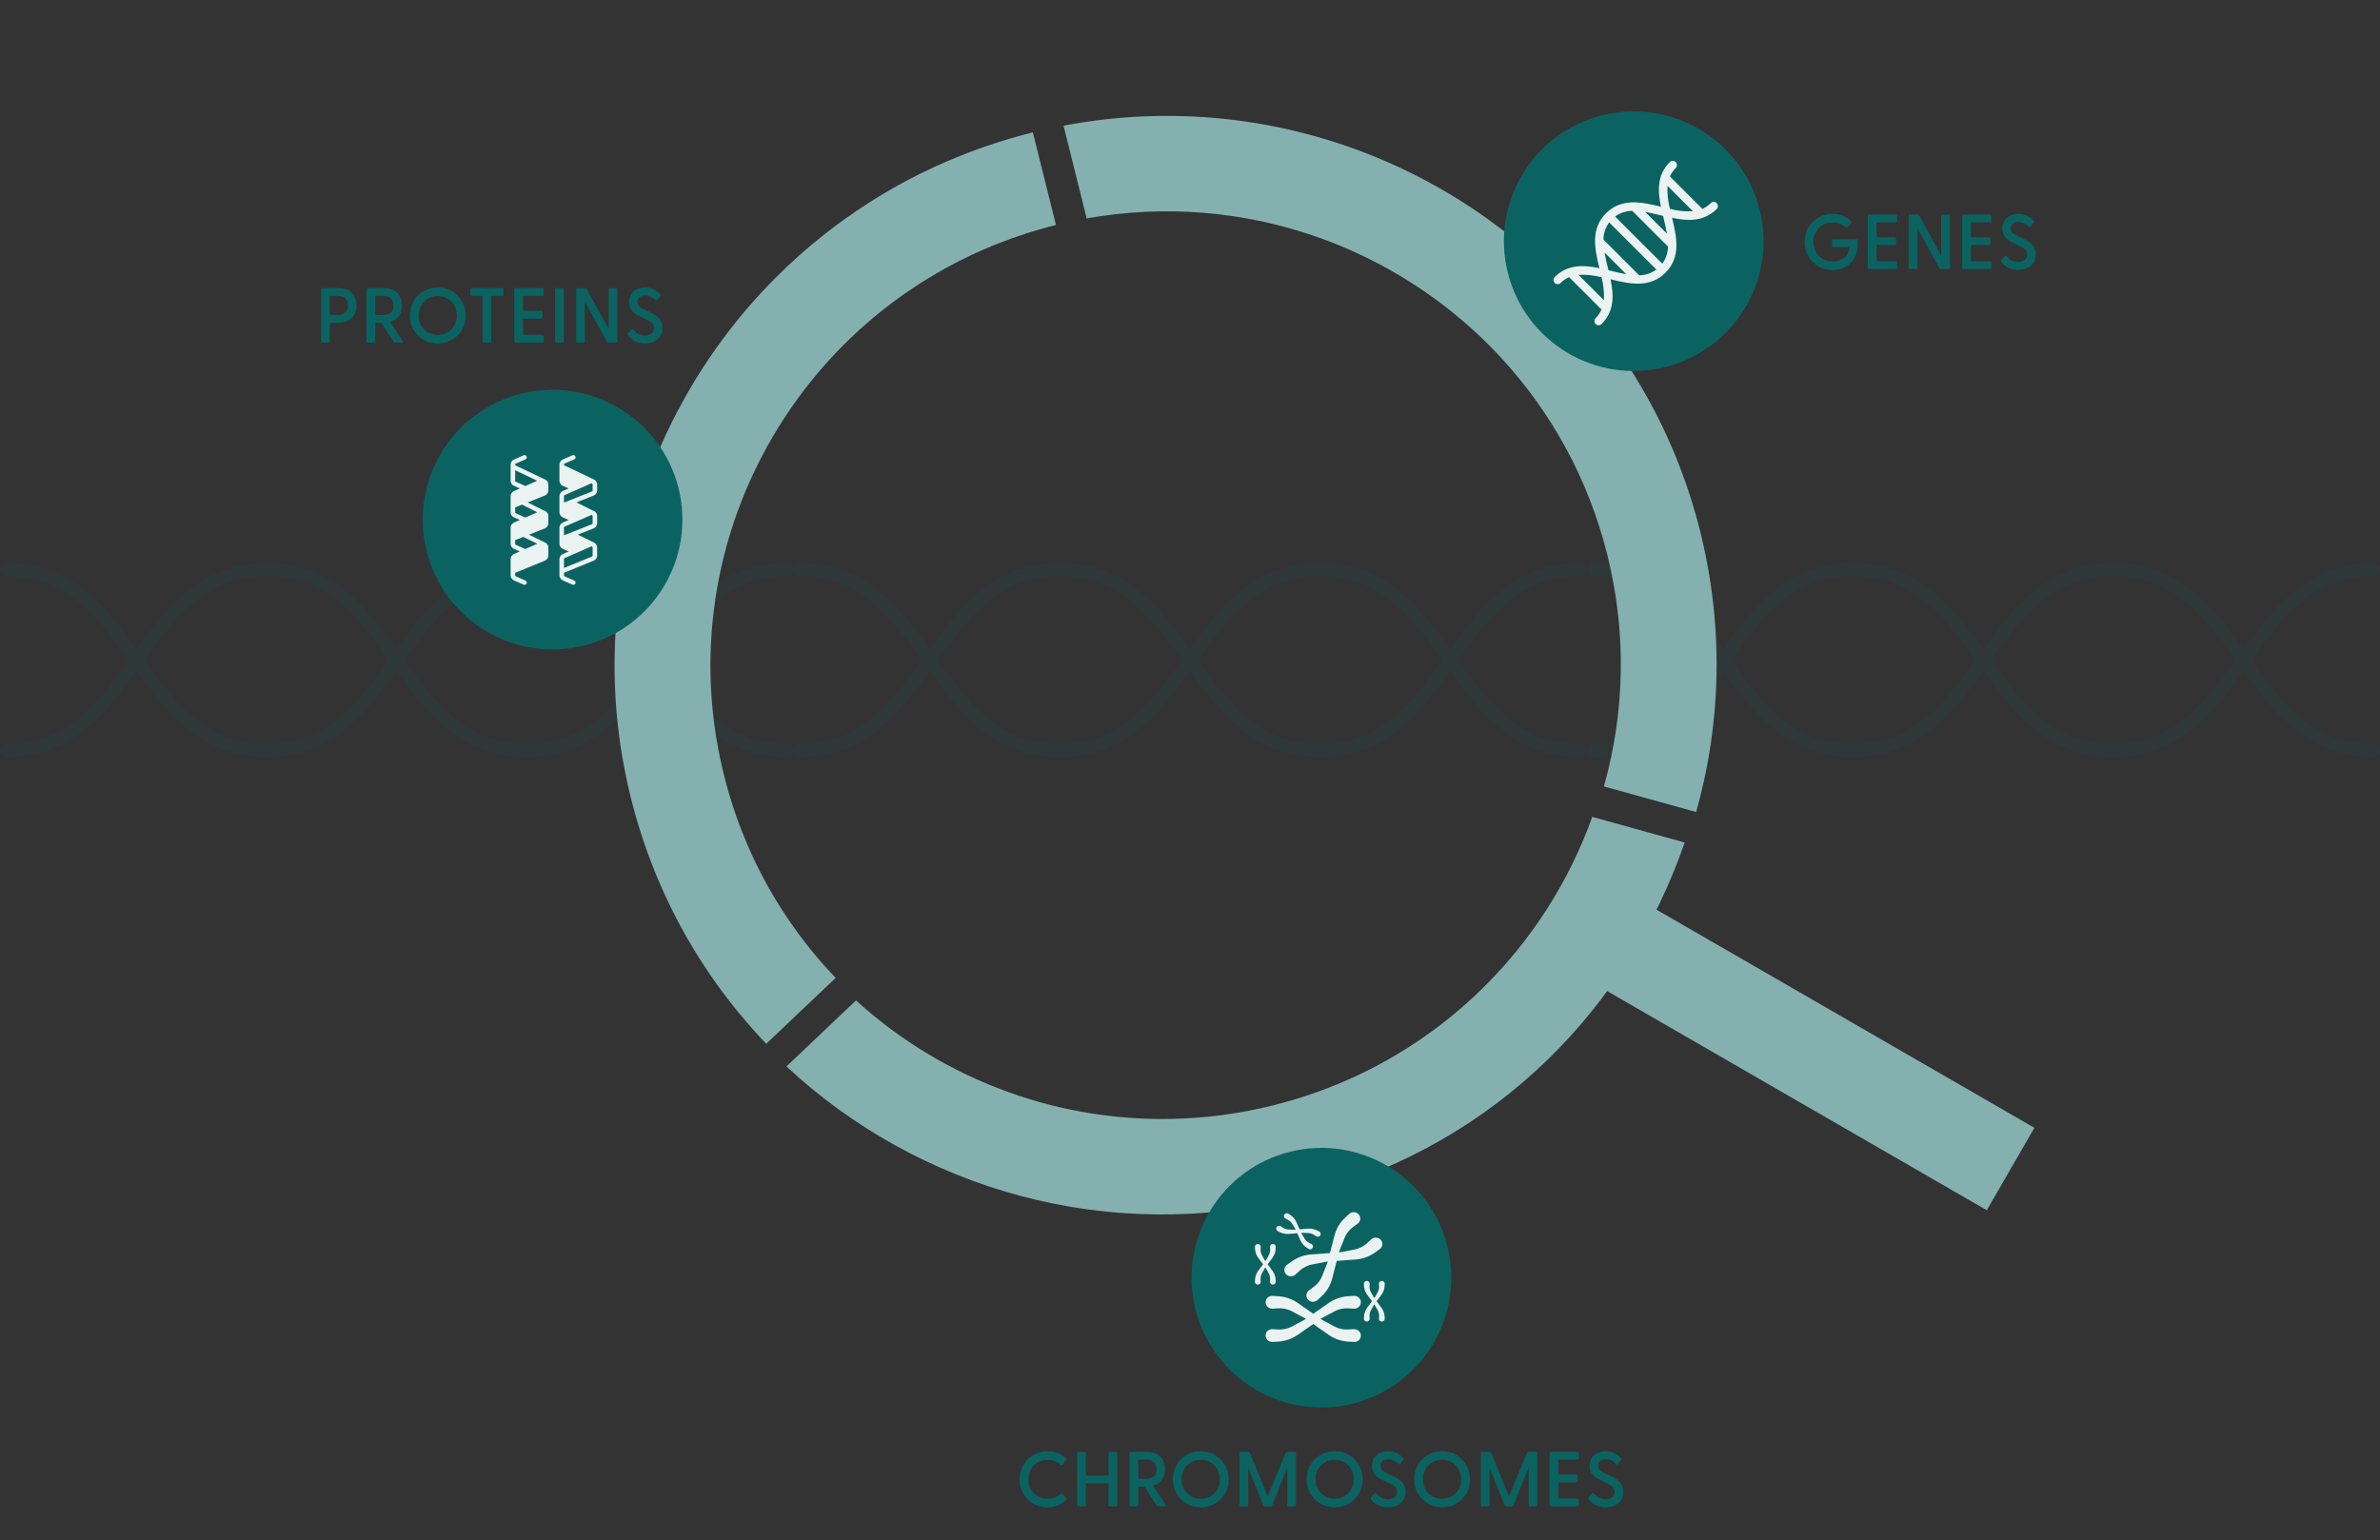 <svg width="550" height="356" viewBox="0 0 550 356" fill="none" xmlns="http://www.w3.org/2000/svg">
<rect x="0" y="0" width="550" height="356" fill="#333333" stroke="none"/>
<g opacity="0.1">
<path d="M183.332 131.653C183.332 132.454 183.992 133.109 184.8 133.109C199.079 133.109 206.168 142.973 213.667 153.419C221.27 163.996 229.136 174.938 244.927 174.938C260.719 174.938 268.585 163.996 276.187 153.404C283.687 142.958 290.775 133.095 305.055 133.095C319.335 133.095 326.424 142.958 333.923 153.404C341.525 163.982 349.392 174.938 365.183 174.938C365.99 174.938 366.651 174.282 366.651 173.481C366.651 172.679 365.99 172.024 365.183 172.024C350.903 172.024 343.815 162.16 336.315 151.714C328.713 141.137 320.847 130.181 305.055 130.181C289.264 130.181 281.397 141.122 273.795 151.714C266.296 162.16 259.207 172.024 244.927 172.024C230.648 172.024 223.559 162.16 216.06 151.714C208.457 141.137 200.591 130.181 184.8 130.181C183.992 130.181 183.332 130.837 183.332 131.638L183.332 131.653Z" fill="#0A6361"/>
<path d="M366.665 131.653C366.665 132.454 366.005 133.11 365.198 133.11C350.918 133.11 343.829 142.973 336.33 153.419C328.728 163.996 320.861 174.952 305.07 174.952C289.278 174.952 281.412 164.011 273.81 153.419C266.31 142.973 259.222 133.11 244.942 133.11C230.662 133.11 223.574 142.973 216.074 153.419C208.457 163.996 200.591 174.938 184.8 174.938C183.992 174.938 183.332 174.282 183.332 173.481C183.332 172.68 183.992 172.024 184.8 172.024C199.079 172.024 206.168 162.161 213.667 151.714C221.27 141.137 229.136 130.181 244.927 130.181C260.719 130.181 268.585 141.123 276.187 151.714C283.687 162.161 290.775 172.024 305.055 172.024C319.335 172.024 326.424 162.161 333.923 151.714C341.525 141.137 349.392 130.181 365.183 130.181C365.99 130.181 366.651 130.837 366.651 131.638L366.665 131.653Z" fill="#0A6361"/>
<path d="M366.668 131.653C366.668 132.454 367.328 133.109 368.136 133.109C382.415 133.109 389.504 142.973 397.003 153.419C404.606 163.996 412.472 174.938 428.263 174.938C444.055 174.938 451.921 163.996 459.523 153.404C467.023 142.958 474.111 133.095 488.391 133.095C502.671 133.095 509.76 142.958 517.259 153.404C524.861 163.982 532.728 174.938 548.519 174.938C549.326 174.938 549.987 174.282 549.987 173.481C549.987 172.679 549.326 172.024 548.519 172.024C534.239 172.024 527.151 162.16 519.651 151.714C512.049 141.137 504.183 130.181 488.391 130.181C472.6 130.181 464.733 141.122 457.131 151.714C449.632 162.16 442.543 172.024 428.263 172.024C413.984 172.024 406.895 162.16 399.396 151.714C391.793 141.137 383.927 130.181 368.136 130.181C367.328 130.181 366.668 130.837 366.668 131.638L366.668 131.653Z" fill="#0A6361"/>
<path d="M550.001 131.653C550.001 132.454 549.341 133.11 548.534 133.11C534.254 133.11 527.165 142.973 519.666 153.419C512.064 163.996 504.197 174.952 488.406 174.952C472.614 174.952 464.748 164.011 457.146 153.419C449.646 142.973 442.558 133.11 428.278 133.11C413.998 133.11 406.91 142.973 399.41 153.419C391.793 163.996 383.927 174.938 368.136 174.938C367.328 174.938 366.668 174.282 366.668 173.481C366.668 172.68 367.328 172.024 368.136 172.024C382.415 172.024 389.504 162.161 397.003 151.714C404.606 141.137 412.472 130.181 428.263 130.181C444.055 130.181 451.921 141.123 459.523 151.714C467.023 162.161 474.111 172.024 488.391 172.024C502.671 172.024 509.76 162.161 517.259 151.714C524.861 141.137 532.728 130.181 548.519 130.181C549.326 130.181 549.987 130.837 549.987 131.638L550.001 131.653Z" fill="#0A6361"/>
<path d="M-1.89205e-06 131.653C-1.85703e-06 132.454 0.66 133.109 1.468 133.109C15.747 133.109 22.836 142.973 30.335 153.419C37.938 163.996 45.804 174.938 61.595 174.938C77.387 174.938 85.253 163.996 92.855 153.404C100.355 142.958 107.443 133.095 121.723 133.095C136.003 133.095 143.092 142.958 150.591 153.404C158.193 163.982 166.06 174.938 181.851 174.938C182.658 174.938 183.319 174.282 183.319 173.481C183.319 172.679 182.658 172.024 181.851 172.024C167.571 172.024 160.483 162.16 152.983 151.714C145.381 141.137 137.515 130.181 121.723 130.181C105.932 130.181 98.065 141.122 90.463 151.714C82.964 162.16 75.875 172.024 61.595 172.024C47.316 172.024 40.227 162.16 32.728 151.714C25.125 141.137 17.259 130.181 1.468 130.181C0.66 130.181 -1.92772e-06 130.837 -1.89269e-06 131.638L-1.89205e-06 131.653Z" fill="#0A6361"/>
<path d="M183.333 131.653C183.333 132.454 182.673 133.11 181.866 133.11C167.586 133.11 160.497 142.973 152.998 153.419C145.396 163.996 137.529 174.952 121.738 174.952C105.946 174.952 98.08 164.011 90.478 153.419C82.978 142.973 75.89 133.11 61.61 133.11C47.33 133.11 40.242 142.973 32.742 153.419C25.125 163.996 17.259 174.938 1.468 174.938C0.66 174.938 -2.92947e-08 174.282 -6.43209e-08 173.481C-9.93471e-08 172.68 0.66 172.024 1.468 172.024C15.747 172.024 22.836 162.161 30.335 151.714C37.938 141.137 45.804 130.181 61.595 130.181C77.387 130.181 85.253 141.123 92.855 151.714C100.355 162.161 107.443 172.024 121.723 172.024C136.003 172.024 143.092 162.161 150.591 151.714C158.193 141.137 166.06 130.181 181.851 130.181C182.658 130.181 183.319 130.837 183.319 131.638L183.333 131.653Z" fill="#0A6361"/>
</g>
<path d="M392.915 122.874C391.946 118.987 390.806 115.19 389.507 111.485C388.728 109.262 387.889 107.072 386.997 104.917C386.883 104.639 386.765 104.36 386.649 104.082C385.919 102.358 385.154 100.658 384.355 98.978C384.262 98.785 384.168 98.589 384.075 98.395C382.135 94.377 379.999 90.494 377.675 86.753C376.942 85.57 376.189 84.403 375.419 83.252C374.772 82.282 374.109 81.321 373.438 80.372C373.237 80.088 373.034 79.805 372.831 79.524C371.409 77.552 369.932 75.623 368.405 73.744C366.785 71.751 365.106 69.812 363.373 67.927C362.333 66.796 361.274 65.687 360.197 64.598C359.615 64.011 359.027 63.43 358.434 62.855C358.064 62.494 357.689 62.136 357.315 61.781C356.811 61.301 356.301 60.823 355.786 60.353C355.034 59.664 354.277 58.983 353.509 58.312C351.209 56.3 348.837 54.374 346.4 52.535C344.37 51.003 342.297 49.532 340.181 48.126C336.795 45.876 333.303 43.786 329.714 41.866C328.37 41.147 327.012 40.449 325.642 39.779C324.728 39.332 323.808 38.896 322.884 38.468C320.112 37.191 317.289 36.012 314.423 34.932C313.468 34.572 312.508 34.224 311.544 33.889C310.58 33.553 309.61 33.227 308.639 32.913C307.668 32.6 306.69 32.298 305.707 32.008C304.235 31.572 302.752 31.162 301.263 30.779C296.294 29.501 291.232 28.521 286.097 27.85C284.556 27.649 283.01 27.476 281.457 27.33C280.423 27.234 279.386 27.149 278.346 27.079C273.666 26.759 268.94 26.697 264.186 26.903C258.083 27.166 251.934 27.877 245.775 29.049L251.12 50.484C260.195 48.867 269.238 48.468 278.069 49.184C280.461 49.378 282.839 49.654 285.196 50.011C285.498 50.058 285.802 50.102 286.104 50.151C289.123 50.631 292.11 51.244 295.055 51.98C295.501 52.093 295.947 52.206 296.392 52.325C300.262 53.348 304.06 54.586 307.769 56.031C308.388 56.273 309.002 56.521 309.616 56.774C310.17 57.002 310.723 57.233 311.273 57.472C312.431 57.973 313.581 58.493 314.719 59.034C316.238 59.757 317.74 60.514 319.22 61.306C319.962 61.701 320.696 62.106 321.427 62.522C324.716 64.385 327.903 66.424 330.974 68.628C331.315 68.872 331.655 69.121 331.994 69.368C332.482 69.727 332.965 70.092 333.45 70.46C333.824 70.745 334.196 71.034 334.566 71.325C336.824 73.097 339.013 74.963 341.124 76.918C341.501 77.268 341.873 77.618 342.247 77.974C342.67 78.376 343.092 78.784 343.507 79.194C344.409 80.083 345.293 80.989 346.163 81.911C346.452 82.217 346.742 82.526 347.027 82.839C358.478 95.287 367.058 110.686 371.434 128.235C372.592 132.882 373.417 137.535 373.93 142.168C374.098 143.696 374.234 145.222 374.333 146.745C374.347 146.953 374.359 147.159 374.373 147.365C374.46 148.831 374.517 150.292 374.543 151.75C374.549 152.013 374.552 152.276 374.553 152.543C374.572 154.426 374.54 156.303 374.455 158.171C374.413 159.105 374.361 160.038 374.292 160.967C374.224 161.896 374.148 162.824 374.055 163.749C373.69 167.451 373.128 171.114 372.376 174.722C371.881 177.098 371.309 179.451 370.654 181.777L378.756 184.025L391.967 187.69C392.622 185.364 393.21 183.015 393.733 180.647C394.361 177.802 394.895 174.928 395.328 172.029C395.562 170.459 395.762 168.882 395.937 167.298C396.037 166.394 396.126 165.487 396.207 164.577C396.246 164.124 396.285 163.668 396.32 163.214C397.34 150.01 396.292 136.426 392.914 122.879L392.915 122.874Z" fill="#84B1B0"/>
<path d="M238.662 30.603C238.662 30.603 238.653 30.606 238.646 30.608C238.076 30.75 237.51 30.896 236.944 31.044C236.845 31.069 236.747 31.098 236.648 31.123C236.158 31.253 235.671 31.387 235.185 31.523C235.121 31.539 235.061 31.559 234.998 31.577C234.465 31.727 233.933 31.88 233.403 32.034C233.385 32.039 233.366 32.044 233.347 32.051C232.779 32.217 232.213 32.388 231.649 32.564C229 33.384 226.395 34.285 223.837 35.262C223.814 35.27 223.791 35.278 223.767 35.289C221.88 36.011 220.022 36.773 218.186 37.575C218.154 37.588 218.12 37.604 218.088 37.617C218.048 37.635 218.01 37.651 217.969 37.672C217.424 37.912 216.882 38.154 216.343 38.401C216.282 38.429 216.224 38.456 216.163 38.483C214.98 39.025 213.809 39.586 212.649 40.159C212.544 40.21 212.442 40.263 212.337 40.314C211.877 40.544 211.417 40.778 210.959 41.014C210.823 41.083 210.688 41.154 210.553 41.223C210.077 41.471 209.603 41.718 209.131 41.973C209.067 42.007 209.003 42.04 208.941 42.073C208.924 42.082 208.903 42.092 208.886 42.104C208.335 42.401 207.785 42.703 207.238 43.008C207.133 43.067 207.028 43.128 206.923 43.187C206.493 43.428 206.066 43.672 205.639 43.918C205.471 44.015 205.304 44.111 205.137 44.21C204.754 44.432 204.375 44.657 203.996 44.883C203.839 44.977 203.68 45.071 203.524 45.165C203.002 45.48 202.483 45.796 201.968 46.119C201.526 46.393 201.086 46.673 200.648 46.954C198.894 48.076 197.175 49.237 195.486 50.441C195.004 50.783 194.525 51.131 194.049 51.479C193.899 51.589 193.749 51.701 193.602 51.81C193.27 52.055 192.941 52.301 192.613 52.55C192.531 52.613 192.446 52.674 192.364 52.737C192.282 52.8 192.201 52.865 192.117 52.928C191.789 53.177 191.464 53.43 191.139 53.68C190.992 53.794 190.845 53.908 190.698 54.022C189.772 54.748 188.858 55.489 187.953 56.241C187.812 56.358 187.669 56.479 187.528 56.596C187.214 56.859 186.899 57.124 186.588 57.391C186.432 57.525 186.275 57.661 186.119 57.795C185.807 58.062 185.5 58.333 185.194 58.601C185.054 58.723 184.915 58.845 184.778 58.969C183.828 59.813 182.893 60.669 181.972 61.539C181.846 61.658 181.723 61.776 181.598 61.894C180.68 62.769 179.775 63.654 178.884 64.554C178.754 64.684 178.626 64.815 178.499 64.947C178.214 65.237 177.927 65.531 177.645 65.825C177.573 65.898 177.501 65.971 177.432 66.045C177.361 66.12 177.292 66.195 177.221 66.27C176.939 66.564 176.658 66.861 176.379 67.16C176.255 67.293 176.128 67.427 176.004 67.56C175.608 67.987 175.212 68.418 174.822 68.851C174.482 69.23 174.142 69.611 173.804 69.994C173.264 70.607 172.733 71.226 172.205 71.848C172.128 71.94 172.05 72.029 171.975 72.12C171.475 72.713 170.98 73.312 170.492 73.915C170.4 74.028 170.308 74.14 170.219 74.254C169.732 74.859 169.25 75.465 168.773 76.08C168.699 76.173 168.627 76.268 168.556 76.364C168.059 77.008 167.565 77.657 167.08 78.309C166.473 79.125 165.876 79.95 165.29 80.781C164.9 81.334 164.514 81.894 164.133 82.452C164.038 82.593 163.941 82.734 163.846 82.875C162.897 84.278 161.974 85.699 161.082 87.139C160.815 87.572 160.55 88.005 160.286 88.439C158.935 90.677 157.655 92.957 156.444 95.272C156.359 95.433 156.277 95.596 156.192 95.759C156.005 96.12 155.82 96.482 155.637 96.844C155.545 97.026 155.455 97.206 155.363 97.388C155.181 97.753 155.002 98.119 154.823 98.485C154.744 98.647 154.664 98.808 154.587 98.972C154.335 99.496 154.086 100.021 153.84 100.549C153.411 101.47 152.993 102.399 152.585 103.331C152.381 103.798 152.18 104.264 151.982 104.734C151.585 105.673 151.2 106.616 150.828 107.561C150.641 108.034 150.457 108.511 150.275 108.987C149.913 109.94 149.561 110.897 149.223 111.858C148.998 112.5 148.778 113.143 148.561 113.787C148.506 113.948 148.453 114.108 148.4 114.268C148.186 114.915 147.975 115.563 147.772 116.212C147.618 116.698 147.47 117.186 147.324 117.676C146.884 119.144 146.47 120.622 146.082 122.107C145.953 122.602 145.827 123.097 145.703 123.597C145.456 124.59 145.223 125.59 145.001 126.59C144.853 127.257 144.712 127.928 144.574 128.597C144.541 128.765 144.505 128.931 144.471 129.099C144.336 129.77 144.204 130.444 144.082 131.117C143.896 132.128 143.721 133.143 143.56 134.162C143.479 134.671 143.402 135.181 143.328 135.69C143.256 136.192 143.184 136.695 143.117 137.2C143.094 137.37 143.074 137.538 143.053 137.707C143.013 138.026 142.97 138.346 142.932 138.664C142.931 138.68 142.928 138.698 142.926 138.713C142.902 138.916 142.88 139.118 142.856 139.323C142.821 139.626 142.784 139.929 142.752 140.231C142.729 140.449 142.709 140.668 142.685 140.886C142.659 141.142 142.63 141.398 142.607 141.655C142.603 141.689 142.601 141.722 142.599 141.752C142.578 141.979 142.557 142.206 142.536 142.433C142.511 142.713 142.484 142.997 142.461 143.277C142.441 143.508 142.424 143.742 142.404 143.973C142.383 144.25 142.36 144.528 142.341 144.804C142.325 145.04 142.309 145.275 142.293 145.513C142.28 145.731 142.264 145.947 142.25 146.164C142.247 146.223 142.244 146.281 142.241 146.339C142.228 146.576 142.215 146.814 142.201 147.051C142.187 147.326 142.171 147.6 142.159 147.874C142.149 148.113 142.138 148.353 142.128 148.594C142.12 148.793 142.11 148.99 142.104 149.188C142.1 149.264 142.099 149.339 142.097 149.412C142.09 149.653 142.083 149.896 142.075 150.137C142.07 150.326 142.062 150.514 142.059 150.702C142.057 150.785 142.055 150.87 142.054 150.953C142.049 151.195 142.045 151.438 142.04 151.681C142.035 151.954 142.031 152.226 142.029 152.499C142.027 152.741 142.025 152.985 142.024 153.23C142.021 153.502 142.022 153.774 142.022 154.047C142.023 154.291 142.024 154.535 142.027 154.779C142.03 155.05 142.033 155.323 142.035 155.594C142.039 155.84 142.043 156.086 142.049 156.333C142.054 156.603 142.061 156.873 142.067 157.146C142.074 157.393 142.08 157.641 142.089 157.888C142.099 158.157 142.107 158.429 142.119 158.7C142.128 158.947 142.14 159.196 142.149 159.443C142.162 159.713 142.175 159.987 142.187 160.258C142.199 160.504 142.213 160.752 142.227 161C142.243 161.273 142.26 161.543 142.276 161.815C142.292 162.063 142.307 162.311 142.326 162.56C142.344 162.832 142.365 163.106 142.387 163.377C142.406 163.624 142.425 163.871 142.445 164.12C142.468 164.394 142.491 164.667 142.514 164.94C142.536 165.189 142.558 165.435 142.582 165.683C142.608 165.956 142.636 166.23 142.664 166.502C142.688 166.751 142.715 166.998 142.742 167.246C142.77 167.52 142.801 167.796 142.835 168.07C142.864 168.316 142.89 168.562 142.921 168.808C142.955 169.084 142.989 169.362 143.026 169.639C143.057 169.883 143.088 170.129 143.119 170.373C143.155 170.651 143.195 170.93 143.235 171.209C143.268 171.452 143.301 171.696 143.337 171.941C143.377 172.22 143.421 172.5 143.463 172.779C143.501 173.021 143.537 173.266 143.575 173.508C143.62 173.789 143.666 174.071 143.713 174.351C143.753 174.593 143.791 174.835 143.834 175.076C143.882 175.36 143.933 175.647 143.985 175.933C144.026 176.169 144.068 176.408 144.112 176.644C144.165 176.937 144.222 177.227 144.278 177.519C144.323 177.75 144.365 177.981 144.41 178.211C144.47 178.513 144.532 178.811 144.592 179.113C144.638 179.335 144.681 179.559 144.729 179.781C144.796 180.098 144.864 180.413 144.933 180.729C144.977 180.938 145.021 181.143 145.067 181.349C145.145 181.698 145.226 182.047 145.308 182.395C145.349 182.569 145.388 182.744 145.429 182.918C145.551 183.441 145.68 183.964 145.81 184.487C145.965 185.109 146.127 185.729 146.291 186.346C146.339 186.528 146.39 186.712 146.438 186.895C146.562 187.352 146.688 187.807 146.813 188.261C146.864 188.443 146.916 188.624 146.966 188.804C147.002 188.927 147.035 189.05 147.071 189.174C147.39 190.273 147.721 191.361 148.067 192.446C148.124 192.624 148.181 192.801 148.24 192.981C148.384 193.426 148.532 193.87 148.68 194.311C148.739 194.488 148.798 194.665 148.86 194.842C148.894 194.94 148.926 195.04 148.959 195.141C149.13 195.637 149.304 196.132 149.479 196.624C149.748 197.374 150.025 198.12 150.308 198.864C150.396 199.096 150.485 199.325 150.576 199.557C150.775 200.075 150.979 200.592 151.185 201.107C151.289 201.365 151.393 201.62 151.496 201.876C151.707 202.389 151.919 202.899 152.136 203.406C152.232 203.634 152.327 203.862 152.425 204.086C153.284 206.077 154.189 208.039 155.14 209.967C155.746 211.194 156.369 212.409 157.014 213.611C157.38 214.297 157.755 214.979 158.135 215.659C158.253 215.871 158.375 216.08 158.493 216.292C158.761 216.766 159.031 217.237 159.306 217.707C159.441 217.939 159.58 218.174 159.718 218.406C159.994 218.873 160.276 219.338 160.559 219.801C160.685 220.006 160.809 220.214 160.935 220.417C161.342 221.076 161.752 221.728 162.169 222.377C162.45 222.81 162.733 223.243 163.017 223.673C163.242 224.011 163.465 224.346 163.691 224.681C164.163 225.378 164.64 226.069 165.124 226.755C165.364 227.094 165.603 227.431 165.844 227.767C166.144 228.186 166.448 228.603 166.754 229.018C167.18 229.592 167.609 230.162 168.044 230.729C168.11 230.817 168.179 230.902 168.246 230.99C168.627 231.486 169.01 231.976 169.399 232.464C169.436 232.51 169.471 232.553 169.508 232.599C169.934 233.136 170.364 233.666 170.798 234.193C170.802 234.197 170.806 234.204 170.81 234.208C171.656 235.235 172.517 236.249 173.393 237.246C173.394 237.249 173.397 237.253 173.4 237.255C173.789 237.698 174.181 238.139 174.575 238.576C174.658 238.668 174.743 238.758 174.826 238.85C175.147 239.203 175.468 239.557 175.793 239.907C176.203 240.35 176.618 240.79 177.037 241.226C177.048 241.239 177.061 241.25 177.071 241.263L193.114 226.038C192.353 225.243 191.607 224.438 190.869 223.618C190.502 223.208 190.137 222.796 189.775 222.38C189.498 222.061 189.222 221.736 188.946 221.414C188.723 221.15 188.499 220.885 188.28 220.618C188.066 220.362 187.853 220.107 187.644 219.85C187.179 219.28 186.722 218.702 186.267 218.12C186.153 217.974 186.039 217.828 185.927 217.681C185.477 217.099 185.03 216.51 184.589 215.917C183.929 215.025 183.284 214.122 182.653 213.208C182.372 212.802 182.094 212.391 181.819 211.981C181.747 211.872 181.675 211.763 181.6 211.654C181.36 211.291 181.118 210.925 180.881 210.555C180.845 210.502 180.812 210.448 180.776 210.395C180.51 209.98 180.246 209.565 179.987 209.146C179.92 209.038 179.854 208.933 179.787 208.825C179.569 208.473 179.353 208.118 179.139 207.763C179.089 207.681 179.038 207.599 178.99 207.514C178.737 207.091 178.488 206.667 178.239 206.241C178.182 206.141 178.124 206.038 178.066 205.938C177.863 205.585 177.662 205.229 177.463 204.872C177.405 204.77 177.35 204.669 177.291 204.566C177.051 204.135 176.816 203.701 176.581 203.263C176.535 203.178 176.491 203.091 176.445 203.006C176.248 202.639 176.056 202.268 175.863 201.895C175.804 201.783 175.746 201.668 175.688 201.555C175.459 201.111 175.236 200.666 175.014 200.218C174.985 200.161 174.958 200.102 174.928 200.045C174.731 199.646 174.539 199.245 174.349 198.844C174.291 198.724 174.234 198.604 174.179 198.483C173.965 198.028 173.752 197.573 173.545 197.114C173.544 197.109 173.543 197.107 173.542 197.102C173.335 196.643 173.13 196.183 172.929 195.72C172.876 195.596 172.823 195.475 172.77 195.351C172.592 194.939 172.417 194.527 172.246 194.114C172.221 194.053 172.196 193.992 172.171 193.933C171.978 193.468 171.788 192.999 171.604 192.53C171.556 192.409 171.509 192.289 171.461 192.167C171.305 191.772 171.154 191.376 171.002 190.978C170.966 190.885 170.93 190.791 170.894 190.696C170.716 190.222 170.542 189.747 170.371 189.271C170.331 189.159 170.29 189.045 170.252 188.933C170.111 188.539 169.974 188.142 169.838 187.745C169.799 187.63 169.759 187.518 169.72 187.403C169.557 186.92 169.397 186.437 169.241 185.953C169.209 185.856 169.181 185.761 169.149 185.664C169.02 185.256 168.89 184.845 168.764 184.432C168.726 184.307 168.686 184.18 168.65 184.055C168.503 183.563 168.357 183.069 168.215 182.571C168.199 182.508 168.181 182.442 168.162 182.38C168.037 181.938 167.914 181.495 167.796 181.051C167.76 180.918 167.725 180.785 167.689 180.652C167.556 180.147 167.425 179.641 167.298 179.134C167.144 178.515 166.996 177.894 166.854 177.274C166.823 177.14 166.792 177.003 166.761 176.869C166.624 176.26 166.49 175.651 166.363 175.042C166.344 174.955 166.327 174.867 166.31 174.779C166.194 174.215 166.084 173.652 165.978 173.088C165.959 172.983 165.938 172.878 165.92 172.773C165.807 172.159 165.698 171.543 165.595 170.928C165.577 170.818 165.56 170.708 165.539 170.596C165.44 169.988 165.346 169.378 165.256 168.768C165.25 168.744 165.249 168.72 165.246 168.696C165.154 168.058 165.069 167.424 164.99 166.786C164.976 166.682 164.964 166.581 164.95 166.477C164.79 165.184 164.656 163.892 164.547 162.603C164.543 162.535 164.536 162.467 164.528 162.396C164.473 161.745 164.426 161.094 164.384 160.444C164.382 160.405 164.38 160.368 164.378 160.328C164.293 158.994 164.235 157.661 164.204 156.33C164.203 156.286 164.202 156.241 164.201 156.199C164.171 154.864 164.163 153.53 164.185 152.202C164.186 152.176 164.184 152.149 164.186 152.124C164.218 150.086 164.311 148.054 164.463 146.033C164.504 145.467 164.553 144.901 164.603 144.338C164.695 143.324 164.803 142.31 164.927 141.303C165.05 140.293 165.187 139.287 165.337 138.285C165.411 137.798 165.488 137.316 165.568 136.832C165.804 135.411 166.069 133.994 166.363 132.588C166.658 131.181 166.979 129.781 167.33 128.39C167.501 127.712 167.676 127.038 167.861 126.364C168.01 125.821 168.165 125.279 168.32 124.737C168.36 124.603 168.399 124.468 168.44 124.333C168.6 123.793 168.761 123.254 168.93 122.716C169.182 121.911 169.445 121.11 169.713 120.311C169.962 119.581 170.218 118.852 170.482 118.128C170.487 118.117 170.489 118.107 170.494 118.095C170.76 117.366 171.034 116.64 171.317 115.919C171.707 114.923 172.111 113.935 172.528 112.951C172.817 112.272 173.113 111.595 173.416 110.921C173.646 110.41 173.882 109.903 174.121 109.395C174.179 109.268 174.24 109.141 174.301 109.016C174.543 108.51 174.785 108.006 175.032 107.503C175.423 106.713 175.824 105.925 176.238 105.145C176.993 103.711 177.782 102.29 178.602 100.893C178.612 100.875 178.621 100.858 178.632 100.843C179.062 100.11 179.501 99.383 179.949 98.663C180.242 98.191 180.541 97.723 180.839 97.255C180.911 97.142 180.981 97.033 181.054 96.922C181.358 96.456 181.661 95.989 181.974 95.525C182.909 94.13 183.879 92.755 184.881 91.406C185.159 91.033 185.439 90.662 185.719 90.293C185.729 90.28 185.738 90.268 185.745 90.256C186.022 89.893 186.301 89.535 186.581 89.176C186.895 88.776 187.211 88.378 187.53 87.985C187.557 87.951 187.586 87.916 187.612 87.882C187.932 87.489 188.252 87.097 188.577 86.707C188.724 86.531 188.871 86.358 189.017 86.184C189.404 85.726 189.796 85.272 190.188 84.82C191.153 83.715 192.144 82.631 193.156 81.566C193.165 81.559 193.17 81.55 193.178 81.543C193.488 81.22 193.797 80.896 194.11 80.576C194.178 80.507 194.246 80.438 194.314 80.368C194.567 80.111 194.823 79.853 195.079 79.597C195.174 79.504 195.267 79.408 195.362 79.315C195.596 79.082 195.834 78.851 196.069 78.62C196.173 78.517 196.278 78.416 196.385 78.314C196.625 78.083 196.868 77.853 197.111 77.623C197.208 77.531 197.305 77.437 197.402 77.346C197.741 77.03 198.08 76.713 198.422 76.401C200.517 74.489 202.694 72.655 204.948 70.91C205.388 70.568 205.831 70.229 206.278 69.895C206.716 69.567 207.158 69.242 207.601 68.923C207.701 68.85 207.803 68.778 207.902 68.706C208.324 68.401 208.75 68.101 209.178 67.802C209.195 67.79 209.214 67.775 209.231 67.764C210.22 67.076 211.223 66.403 212.237 65.746C212.481 65.588 212.727 65.432 212.973 65.276C213.427 64.989 213.883 64.703 214.343 64.421C214.354 64.413 214.365 64.408 214.376 64.4C215.765 63.551 217.176 62.73 218.611 61.942C218.619 61.937 218.631 61.932 218.639 61.925C220.553 60.872 222.508 59.876 224.503 58.938L224.536 58.922C226.106 58.184 227.7 57.483 229.318 56.82C229.758 56.638 230.201 56.461 230.645 56.285C230.65 56.284 230.657 56.282 230.662 56.281C232.743 55.46 234.86 54.701 237.015 54.004C238.141 53.641 239.275 53.296 240.421 52.965C240.489 52.946 240.556 52.927 240.624 52.907C241.089 52.774 241.554 52.646 242.023 52.519C242.15 52.485 242.274 52.451 242.4 52.417C242.94 52.273 243.478 52.134 244.022 51.998L238.686 30.598L238.662 30.603Z" fill="#84B1B0"/>
<path d="M423.524 62.415C419.834 62.415 417.026 59.607 417.026 55.935C417.026 52.263 419.834 49.437 423.488 49.437C425.252 49.437 426.692 50.067 427.808 51.183C427.952 51.309 427.952 51.435 427.826 51.579L426.908 52.569C426.8 52.695 426.674 52.695 426.566 52.587C425.702 51.849 424.694 51.417 423.488 51.417C420.968 51.417 419.06 53.343 419.06 55.935C419.06 58.527 420.968 60.435 423.578 60.435C425.864 60.435 427.34 58.995 427.358 57.105H423.65C423.488 57.105 423.398 57.015 423.398 56.853V55.557C423.398 55.395 423.488 55.305 423.65 55.305H429.05C429.212 55.305 429.32 55.413 429.32 55.575V56.457C429.32 59.787 427.124 62.415 423.524 62.415ZM431.886 62.181C431.724 62.181 431.634 62.073 431.634 61.911V49.851C431.634 49.689 431.724 49.581 431.886 49.581H438.132C438.294 49.581 438.384 49.689 438.384 49.851V51.111C438.384 51.273 438.294 51.381 438.132 51.381H433.65V54.837H437.88C438.042 54.837 438.15 54.945 438.15 55.107V56.385C438.15 56.547 438.042 56.637 437.88 56.637H433.65V60.381H438.132C438.294 60.381 438.402 60.489 438.402 60.651V61.911C438.402 62.073 438.294 62.181 438.132 62.181H431.886ZM448.518 62.181C448.374 62.181 448.266 62.127 448.194 62.001L443.082 52.695V61.911C443.082 62.073 442.974 62.181 442.812 62.181H441.318C441.156 62.181 441.066 62.073 441.066 61.911V49.851C441.066 49.689 441.156 49.581 441.318 49.581H443.154C443.298 49.581 443.406 49.635 443.478 49.761L448.608 59.103V49.851C448.608 49.689 448.698 49.581 448.86 49.581H450.354C450.516 49.581 450.624 49.689 450.624 49.851V61.911C450.624 62.073 450.516 62.181 450.354 62.181H448.518ZM453.702 62.181C453.54 62.181 453.45 62.073 453.45 61.911V49.851C453.45 49.689 453.54 49.581 453.702 49.581H459.948C460.11 49.581 460.2 49.689 460.2 49.851V51.111C460.2 51.273 460.11 51.381 459.948 51.381H455.466V54.837H459.696C459.858 54.837 459.966 54.945 459.966 55.107V56.385C459.966 56.547 459.858 56.637 459.696 56.637H455.466V60.381H459.948C460.11 60.381 460.218 60.489 460.218 60.651V61.911C460.218 62.073 460.11 62.181 459.948 62.181H453.702ZM466.392 62.397C464.502 62.397 463.188 61.497 462.468 60.471C462.378 60.345 462.378 60.219 462.504 60.075L463.26 59.211C463.404 59.049 463.548 59.067 463.674 59.193C464.412 60.039 465.186 60.543 466.374 60.543C467.688 60.543 468.498 59.913 468.498 58.815C468.498 57.735 467.706 57.303 466.644 56.799L465.114 56.079C463.782 55.449 462.72 54.495 462.72 52.803C462.72 50.679 464.376 49.437 466.428 49.437C467.904 49.437 469.056 50.031 469.974 51.075C470.118 51.219 470.1 51.345 469.974 51.489L469.236 52.371C469.11 52.533 468.966 52.533 468.822 52.407C468.084 51.669 467.4 51.291 466.5 51.291C465.438 51.291 464.682 51.831 464.682 52.803C464.682 53.631 465.186 54.045 466.23 54.549L467.616 55.197C469.038 55.881 470.46 56.745 470.46 58.815C470.46 61.173 468.588 62.397 466.392 62.397Z" fill="#0A6361"/>
<path d="M242.08 348.415C238.426 348.415 235.636 345.607 235.636 341.935C235.636 338.263 238.426 335.437 242.08 335.437C243.862 335.437 245.302 336.103 246.418 337.165C246.544 337.291 246.562 337.417 246.436 337.561L245.518 338.551C245.41 338.677 245.284 338.677 245.14 338.569C244.312 337.849 243.322 337.417 242.098 337.417C239.578 337.417 237.67 339.325 237.67 341.935C237.67 344.545 239.578 346.435 242.098 346.435C243.322 346.435 244.312 346.003 245.14 345.283C245.284 345.157 245.41 345.175 245.518 345.283L246.436 346.291C246.58 346.417 246.544 346.543 246.418 346.669C245.302 347.749 243.862 348.415 242.08 348.415ZM249.178 348.181C249.016 348.181 248.926 348.073 248.926 347.911V335.851C248.926 335.689 249.016 335.581 249.178 335.581H250.672C250.834 335.581 250.942 335.689 250.942 335.851V341.071H256.162V335.851C256.162 335.689 256.27 335.581 256.432 335.581H257.926C258.088 335.581 258.178 335.689 258.178 335.851V347.911C258.178 348.073 258.088 348.181 257.926 348.181H256.432C256.27 348.181 256.162 348.073 256.162 347.911V342.853H250.942V347.911C250.942 348.073 250.834 348.181 250.672 348.181H249.178ZM267.617 348.181C267.473 348.181 267.365 348.127 267.293 348.001L264.467 343.609H263.045V347.911C263.045 348.073 262.937 348.181 262.775 348.181H261.281C261.119 348.181 261.029 348.073 261.029 347.911V335.851C261.029 335.689 261.119 335.581 261.281 335.581H264.917C267.779 335.581 269.219 337.237 269.219 339.595C269.219 341.485 268.301 342.907 266.465 343.411L269.381 347.857C269.507 348.055 269.417 348.181 269.201 348.181H267.617ZM263.045 341.809H264.827C266.159 341.809 267.275 341.287 267.275 339.595C267.275 337.903 266.159 337.381 264.827 337.381H263.045V341.809ZM277.494 348.415C273.894 348.415 271.032 345.571 271.032 341.935C271.032 338.281 273.894 335.437 277.494 335.437C281.094 335.437 283.956 338.281 283.956 341.935C283.956 345.571 281.094 348.415 277.494 348.415ZM273.066 341.935C273.066 344.509 274.974 346.435 277.494 346.435C280.014 346.435 281.904 344.509 281.904 341.935C281.904 339.343 280.014 337.417 277.494 337.417C274.974 337.417 273.066 339.343 273.066 341.935ZM286.701 348.181C286.539 348.181 286.449 348.073 286.449 347.911V335.851C286.449 335.689 286.539 335.581 286.701 335.581H288.519C288.663 335.581 288.771 335.635 288.825 335.761L292.965 345.895L297.123 335.761C297.177 335.635 297.267 335.581 297.411 335.581H299.229C299.391 335.581 299.499 335.689 299.499 335.851V347.911C299.499 348.073 299.391 348.181 299.229 348.181H297.735C297.573 348.181 297.483 348.073 297.483 347.911V339.235L293.973 347.965C293.919 348.109 293.811 348.181 293.667 348.181H292.281C292.137 348.181 292.011 348.109 291.957 347.965L288.465 339.235V347.911C288.465 348.073 288.357 348.181 288.195 348.181H286.701ZM308.434 348.415C304.834 348.415 301.972 345.571 301.972 341.935C301.972 338.281 304.834 335.437 308.434 335.437C312.034 335.437 314.896 338.281 314.896 341.935C314.896 345.571 312.034 348.415 308.434 348.415ZM304.006 341.935C304.006 344.509 305.914 346.435 308.434 346.435C310.954 346.435 312.844 344.509 312.844 341.935C312.844 339.343 310.954 337.417 308.434 337.417C305.914 337.417 304.006 339.343 304.006 341.935ZM320.722 348.397C318.832 348.397 317.518 347.497 316.798 346.471C316.708 346.345 316.708 346.219 316.834 346.075L317.59 345.211C317.734 345.049 317.878 345.067 318.004 345.193C318.742 346.039 319.516 346.543 320.704 346.543C322.018 346.543 322.828 345.913 322.828 344.815C322.828 343.735 322.036 343.303 320.974 342.799L319.444 342.079C318.112 341.449 317.05 340.495 317.05 338.803C317.05 336.679 318.706 335.437 320.758 335.437C322.234 335.437 323.386 336.031 324.304 337.075C324.448 337.219 324.43 337.345 324.304 337.489L323.566 338.371C323.44 338.533 323.296 338.533 323.152 338.407C322.414 337.669 321.73 337.291 320.83 337.291C319.768 337.291 319.012 337.831 319.012 338.803C319.012 339.631 319.516 340.045 320.56 340.549L321.946 341.197C323.368 341.881 324.79 342.745 324.79 344.815C324.79 347.173 322.918 348.397 320.722 348.397ZM333.256 348.415C329.656 348.415 326.794 345.571 326.794 341.935C326.794 338.281 329.656 335.437 333.256 335.437C336.856 335.437 339.718 338.281 339.718 341.935C339.718 345.571 336.856 348.415 333.256 348.415ZM328.828 341.935C328.828 344.509 330.736 346.435 333.256 346.435C335.776 346.435 337.666 344.509 337.666 341.935C337.666 339.343 335.776 337.417 333.256 337.417C330.736 337.417 328.828 339.343 328.828 341.935ZM342.462 348.181C342.3 348.181 342.21 348.073 342.21 347.911V335.851C342.21 335.689 342.3 335.581 342.462 335.581H344.28C344.424 335.581 344.532 335.635 344.586 335.761L348.726 345.895L352.884 335.761C352.938 335.635 353.028 335.581 353.172 335.581H354.99C355.152 335.581 355.26 335.689 355.26 335.851V347.911C355.26 348.073 355.152 348.181 354.99 348.181H353.496C353.334 348.181 353.244 348.073 353.244 347.911V339.235L349.734 347.965C349.68 348.109 349.572 348.181 349.428 348.181H348.042C347.898 348.181 347.772 348.109 347.718 347.965L344.226 339.235V347.911C344.226 348.073 344.118 348.181 343.956 348.181H342.462ZM358.345 348.181C358.183 348.181 358.093 348.073 358.093 347.911V335.851C358.093 335.689 358.183 335.581 358.345 335.581H364.591C364.753 335.581 364.843 335.689 364.843 335.851V337.111C364.843 337.273 364.753 337.381 364.591 337.381H360.109V340.837H364.339C364.501 340.837 364.609 340.945 364.609 341.107V342.385C364.609 342.547 364.501 342.637 364.339 342.637H360.109V346.381H364.591C364.753 346.381 364.861 346.489 364.861 346.651V347.911C364.861 348.073 364.753 348.181 364.591 348.181H358.345ZM371.035 348.397C369.145 348.397 367.831 347.497 367.111 346.471C367.021 346.345 367.021 346.219 367.147 346.075L367.903 345.211C368.047 345.049 368.191 345.067 368.317 345.193C369.055 346.039 369.829 346.543 371.017 346.543C372.331 346.543 373.141 345.913 373.141 344.815C373.141 343.735 372.349 343.303 371.287 342.799L369.757 342.079C368.425 341.449 367.363 340.495 367.363 338.803C367.363 336.679 369.019 335.437 371.071 335.437C372.547 335.437 373.699 336.031 374.617 337.075C374.761 337.219 374.743 337.345 374.617 337.489L373.879 338.371C373.753 338.533 373.609 338.533 373.465 338.407C372.727 337.669 372.043 337.291 371.143 337.291C370.081 337.291 369.325 337.831 369.325 338.803C369.325 339.631 369.829 340.045 370.873 340.549L372.259 341.197C373.681 341.881 375.103 342.745 375.103 344.815C375.103 347.173 373.231 348.397 371.035 348.397Z" fill="#0A6361"/>
<path d="M74.447 79.181C74.285 79.181 74.195 79.073 74.195 78.911V66.851C74.195 66.689 74.285 66.581 74.447 66.581H78.083C80.945 66.581 82.385 68.237 82.385 70.595C82.385 72.953 80.945 74.609 78.083 74.609H76.211V78.911C76.211 79.073 76.103 79.181 75.941 79.181H74.447ZM76.211 72.809H77.993C79.325 72.809 80.441 72.287 80.441 70.595C80.441 68.903 79.325 68.381 77.993 68.381H76.211V72.809ZM91.287 79.181C91.143 79.181 91.035 79.127 90.963 79.001L88.137 74.609H86.715V78.911C86.715 79.073 86.607 79.181 86.445 79.181H84.951C84.789 79.181 84.699 79.073 84.699 78.911V66.851C84.699 66.689 84.789 66.581 84.951 66.581H88.587C91.449 66.581 92.889 68.237 92.889 70.595C92.889 72.485 91.971 73.907 90.135 74.411L93.051 78.857C93.177 79.055 93.087 79.181 92.871 79.181H91.287ZM86.715 72.809H88.497C89.829 72.809 90.945 72.287 90.945 70.595C90.945 68.903 89.829 68.381 88.497 68.381H86.715V72.809ZM101.164 79.415C97.564 79.415 94.702 76.571 94.702 72.935C94.702 69.281 97.564 66.437 101.164 66.437C104.764 66.437 107.626 69.281 107.626 72.935C107.626 76.571 104.764 79.415 101.164 79.415ZM96.736 72.935C96.736 75.509 98.644 77.435 101.164 77.435C103.684 77.435 105.574 75.509 105.574 72.935C105.574 70.343 103.684 68.417 101.164 68.417C98.644 68.417 96.736 70.343 96.736 72.935ZM111.764 79.181C111.602 79.181 111.512 79.073 111.512 78.911V68.381H108.938C108.776 68.381 108.686 68.273 108.686 68.111V66.851C108.686 66.689 108.776 66.581 108.938 66.581H116.084C116.246 66.581 116.354 66.689 116.354 66.851V68.111C116.354 68.273 116.246 68.381 116.084 68.381H113.528V78.911C113.528 79.073 113.42 79.181 113.258 79.181H111.764ZM119.099 79.181C118.937 79.181 118.847 79.073 118.847 78.911V66.851C118.847 66.689 118.937 66.581 119.099 66.581H125.345C125.507 66.581 125.597 66.689 125.597 66.851V68.111C125.597 68.273 125.507 68.381 125.345 68.381H120.863V71.837H125.093C125.255 71.837 125.363 71.945 125.363 72.107V73.385C125.363 73.547 125.255 73.637 125.093 73.637H120.863V77.381H125.345C125.507 77.381 125.615 77.489 125.615 77.651V78.911C125.615 79.073 125.507 79.181 125.345 79.181H119.099ZM128.531 79.181C128.369 79.181 128.279 79.073 128.279 78.911V66.851C128.279 66.689 128.369 66.581 128.531 66.581H130.025C130.187 66.581 130.295 66.689 130.295 66.851V78.911C130.295 79.073 130.187 79.181 130.025 79.181H128.531ZM140.592 79.181C140.448 79.181 140.34 79.127 140.268 79.001L135.156 69.695V78.911C135.156 79.073 135.048 79.181 134.886 79.181H133.392C133.23 79.181 133.14 79.073 133.14 78.911V66.851C133.14 66.689 133.23 66.581 133.392 66.581H135.228C135.372 66.581 135.48 66.635 135.552 66.761L140.682 76.103V66.851C140.682 66.689 140.772 66.581 140.934 66.581H142.428C142.59 66.581 142.698 66.689 142.698 66.851V78.911C142.698 79.073 142.59 79.181 142.428 79.181H140.592ZM149.035 79.397C147.145 79.397 145.831 78.497 145.111 77.471C145.021 77.345 145.021 77.219 145.147 77.075L145.903 76.211C146.047 76.049 146.191 76.067 146.317 76.193C147.055 77.039 147.829 77.543 149.017 77.543C150.331 77.543 151.141 76.913 151.141 75.815C151.141 74.735 150.349 74.303 149.287 73.799L147.757 73.079C146.425 72.449 145.363 71.495 145.363 69.803C145.363 67.679 147.019 66.437 149.071 66.437C150.547 66.437 151.699 67.031 152.617 68.075C152.761 68.219 152.743 68.345 152.617 68.489L151.879 69.371C151.753 69.533 151.609 69.533 151.465 69.407C150.727 68.669 150.043 68.291 149.143 68.291C148.081 68.291 147.325 68.831 147.325 69.803C147.325 70.631 147.829 71.045 148.873 71.549L150.259 72.197C151.681 72.881 153.103 73.745 153.103 75.815C153.103 78.173 151.231 79.397 149.035 79.397Z" fill="#0A6361"/>
<path d="M368.211 188.884L367.959 188.815C365.329 196.153 361.895 203.169 357.73 209.731C357.713 209.76 357.695 209.79 357.674 209.817C343.694 231.798 321.543 248.678 294.223 255.49C278.176 259.491 262.073 259.59 246.924 256.385C244.119 255.792 241.347 255.085 238.612 254.27C237.518 253.944 236.431 253.6 235.351 253.239C233.19 252.517 231.056 251.726 228.951 250.868C227.898 250.438 226.854 249.993 225.816 249.532C224.781 249.07 223.75 248.589 222.729 248.096C222.22 247.85 221.712 247.598 221.205 247.34C220.192 246.828 219.19 246.3 218.194 245.759C217.682 245.478 217.173 245.194 216.666 244.907C213.65 243.192 210.719 241.331 207.886 239.329C206.663 238.466 205.457 237.573 204.271 236.658C202.05 234.942 199.896 233.137 197.816 231.244L197.625 231.423L181.743 246.498C212.198 274.871 256.042 287.739 299.558 276.888C343.074 266.038 373.799 235.965 388.058 198.217C388.46 197.15 388.851 196.079 389.224 194.999C389.255 194.911 389.284 194.827 389.313 194.74L368.212 188.886L368.211 188.884Z" fill="#84B1B0"/>
<rect x="363" y="224.234" width="22" height="111" transform="rotate(-60 363 224.234)" fill="#84B1B0"/>
<circle cx="377.546" cy="55.749" r="30" transform="rotate(-14.001 377.546 55.749)" fill="#0A6361"/>
<circle cx="127.695" cy="120.109" r="30" transform="rotate(-14.001 127.695 120.109)" fill="#0A6361"/>
<circle cx="305.365" cy="295.33" r="30" transform="rotate(-14.001 305.365 295.33)" fill="#0A6361"/>
<g clip-path="url(#clip0_36_216)">
<path d="M126.115 110.915C126.014 110.839 119.05 107.541 119.05 107.541V107.388C119.05 107.289 119.108 107.201 119.207 107.155L121.428 106.177C121.69 106.058 121.811 105.753 121.69 105.489C121.57 105.231 121.26 105.112 120.997 105.231L118.777 106.213C118.304 106.42 118 106.886 118 107.388V107.831C118 107.837 118 107.844 118 107.85V111.127C118 111.634 118.304 112.094 118.777 112.301L120.126 112.901L118.777 113.495C118.304 113.702 118 114.163 118 114.669V118.414C118 118.921 118.304 119.381 118.777 119.588L120.131 120.183L118.777 120.783C118.304 120.989 118 121.45 118 121.957V125.691C118 126.198 118.304 126.663 118.777 126.87L120.121 127.465L118.777 128.059C118.304 128.271 118 128.732 118 129.239V132.978C118 133.485 118.304 133.95 118.777 134.157L120.997 135.135C121.254 135.252 121.57 135.139 121.69 134.876C121.811 134.612 121.69 134.307 121.428 134.193L119.207 133.216C119.108 133.169 119.05 133.081 119.05 132.978V132.404L125.906 129.595C126.399 129.394 126.719 128.928 126.719 128.406V126.56C126.726 126.002 126.327 125.491 125.789 125.322C125.791 125.321 122.226 123.583 122.241 123.586L125.89 122.143C126.388 121.941 126.714 121.476 126.714 120.943L126.719 119.278C126.727 118.701 126.297 118.155 125.722 118.026L121.937 116.128L125.89 114.556C126.394 114.354 126.719 113.883 126.719 113.356V111.996C126.719 111.556 126.493 111.153 126.115 110.915ZM124.169 125.685H124.168L121.402 126.9L119.207 125.928C119.108 125.881 119.05 125.794 119.05 125.69V124.842L120.929 124.102C120.932 124.095 124.167 125.686 124.169 125.684V125.685ZM122.192 117.419L124.157 118.404C124.152 118.404 121.418 119.618 121.412 119.614L119.207 118.647C119.108 118.605 119.05 118.512 119.05 118.414V117.276C119.055 117.276 120.64 116.641 120.646 116.645L122.192 117.419ZM121.407 112.337L119.207 111.359C119.108 111.318 119.05 111.225 119.05 111.127V108.69L124.15 111.122L121.407 112.337Z" fill="#EBF3F2"/>
<path d="M137.008 118.021L133.218 116.123L137.176 114.551C137.68 114.354 138 113.883 138 113.356V111.99C138 111.556 137.78 111.153 137.402 110.91C137.304 110.837 130.331 107.538 130.331 107.538V107.388C130.331 107.289 130.394 107.196 130.489 107.155L132.709 106.172C133.335 105.897 132.917 104.955 132.284 105.231L130.063 106.208C129.591 106.42 129.281 106.881 129.281 107.388V111.122C129.281 111.628 129.586 112.094 130.058 112.301L131.407 112.896L130.063 113.49C129.591 113.702 129.281 114.163 129.281 114.67V118.409C129.281 118.916 129.591 119.381 130.063 119.588L131.407 120.183L130.063 120.777C129.586 120.99 129.281 121.45 129.281 121.957V125.691C129.281 126.198 129.586 126.658 130.058 126.87L131.407 127.465L130.063 128.059C129.591 128.266 129.281 128.732 129.281 129.239V132.978C129.281 133.485 129.591 133.945 130.063 134.157L132.284 135.135C132.545 135.253 132.858 135.136 132.977 134.871C133.092 134.612 132.977 134.307 132.709 134.188L130.489 133.211C130.394 133.169 130.331 133.076 130.331 132.978V132.404L137.192 129.595C137.685 129.394 138 128.923 138 128.401V126.56C138 126.12 137.78 125.717 137.402 125.479C137.3 125.411 133.523 123.581 133.523 123.581L137.176 122.138C137.675 121.941 138 121.47 138 120.943V119.272C138.01 118.693 137.58 118.16 137.008 118.021ZM130.331 116.159V114.67C130.331 114.571 130.394 114.478 130.494 114.437C131.923 113.801 135.103 112.401 136.562 111.758C136.75 111.689 136.933 111.773 136.951 111.99V113.356C136.951 113.459 136.888 113.552 136.788 113.594L130.331 116.159ZM136.562 126.327C136.747 126.256 136.933 126.339 136.951 126.56V128.401C136.951 128.504 136.888 128.597 136.788 128.639L130.331 131.282V129.239C130.331 129.135 130.394 129.047 130.489 129.006C131.93 128.367 135.093 126.974 136.562 126.327ZM136.951 120.943C136.951 121.046 136.888 121.139 136.783 121.181L132.095 123.032L130.331 123.725V121.957C130.331 121.858 130.394 121.765 130.489 121.724C130.489 121.724 136.649 119.013 136.693 119.014C136.832 119.039 136.933 119.088 136.951 119.272V120.943Z" fill="#EBF3F2"/>
</g>
<path d="M395.374 46.93C394.809 47.498 394.144 47.958 393.405 48.283L385.903 40.788C386.228 40.054 386.688 39.389 387.257 38.821C387.624 38.442 387.617 37.839 387.245 37.464C386.874 37.093 386.27 37.085 385.891 37.452C382.908 40.432 383.067 44.081 383.829 47.776C379.352 46.694 374.756 45.685 371.134 49.303C367.524 52.921 368.522 57.513 369.61 61.985C365.911 61.227 362.258 61.065 359.271 64.045C358.904 64.424 358.912 65.027 359.283 65.402C359.654 65.773 360.258 65.781 360.637 65.413C361.202 64.845 361.871 64.385 362.607 64.061L370.109 71.555C369.784 72.29 369.323 72.955 368.755 73.519C368.569 73.697 368.461 73.948 368.461 74.207C368.461 74.466 368.561 74.717 368.743 74.899C368.929 75.081 369.176 75.185 369.436 75.181C369.695 75.181 369.942 75.073 370.12 74.887C373.104 71.907 372.945 68.258 372.183 64.559C376.655 65.642 381.252 66.65 384.877 63.032C388.487 59.415 387.485 54.827 386.402 50.351C390.101 51.108 393.753 51.271 396.74 48.29C397.096 47.908 397.084 47.316 396.717 46.945C396.349 46.578 395.753 46.566 395.374 46.922V46.93ZM378.799 63.624L370.546 55.379C370.558 53.949 371.022 52.562 371.865 51.414L382.773 62.31C381.62 63.152 380.231 63.612 378.799 63.624ZM384.142 60.945L373.231 50.045C374.384 49.203 375.773 48.746 377.201 48.735L385.458 56.983C385.446 58.41 384.986 59.797 384.146 60.949L384.142 60.945ZM364.777 63.523C366.565 63.431 368.36 63.62 370.093 64.084C370.558 65.816 370.743 67.605 370.651 69.391L364.777 63.523ZM371.703 62.472L371.56 61.877C371.266 60.679 370.983 59.496 370.786 58.356L375.816 63.38C374.671 63.183 373.494 62.901 372.291 62.607L371.703 62.472ZM384.452 50.482C384.742 51.684 385.028 52.863 385.226 54.007L380.188 48.982C381.333 49.176 382.509 49.462 383.713 49.755L384.309 49.902C384.347 50.088 384.394 50.289 384.452 50.486V50.482ZM385.914 48.279C385.45 46.547 385.26 44.758 385.353 42.968L391.227 48.835C389.439 48.928 387.644 48.743 385.91 48.279H385.918H385.914Z" fill="#EBF3F2"/>
<g clip-path="url(#clip1_36_216)">
<path d="M299.857 290.771C298.989 291.162 298.029 291.886 297.275 292.461C296.665 293.024 296.64 293.961 297.22 294.553C297.799 295.146 298.764 295.17 299.374 294.607C299.866 294.162 300.587 293.431 301.164 293.092C301.772 292.709 302.459 292.43 303.184 292.276L306.714 291.596C306.783 291.582 306.84 291.648 306.814 291.712L305.526 294.977C305.247 295.645 304.847 296.256 304.355 296.772C303.877 297.314 302.943 297.886 302.375 298.346C301.981 298.71 301.832 299.23 301.933 299.713C301.933 299.714 301.933 299.716 301.934 299.718C301.942 299.754 301.951 299.789 301.961 299.825C301.962 299.827 301.963 299.83 301.963 299.833C301.984 299.903 302.011 299.972 302.043 300.038C302.045 300.043 302.047 300.047 302.048 300.05C302.065 300.083 302.081 300.116 302.1 300.147C302.101 300.149 302.103 300.151 302.103 300.153C302.121 300.184 302.141 300.214 302.162 300.244C302.164 300.247 302.165 300.25 302.168 300.253C302.189 300.283 302.212 300.312 302.235 300.341C302.239 300.345 302.242 300.35 302.246 300.354C302.27 300.382 302.296 300.411 302.323 300.439C302.903 301.031 303.868 301.053 304.477 300.49C304.879 300.118 305.36 299.69 305.79 299.244C305.841 299.192 305.891 299.14 305.939 299.086C306.018 299.001 306.095 298.915 306.168 298.829C306.284 298.692 306.392 298.555 306.489 298.418C307.099 297.59 307.547 296.662 307.813 295.697L308.897 291.508C308.907 291.472 308.939 291.446 308.977 291.443L313.414 291.115C314.438 291.024 315.455 290.752 316.397 290.308C317.265 289.917 318.225 289.193 318.98 288.619C319.59 288.055 319.615 287.118 319.035 286.526C319.014 286.504 318.992 286.483 318.97 286.462C318.963 286.456 318.956 286.451 318.95 286.445C318.934 286.431 318.916 286.416 318.899 286.402C318.892 286.397 318.886 286.391 318.879 286.387C318.858 286.37 318.835 286.353 318.812 286.337C318.811 286.336 318.809 286.335 318.808 286.335C318.782 286.316 318.756 286.3 318.729 286.284C318.727 286.282 318.725 286.281 318.723 286.281C318.698 286.266 318.673 286.252 318.647 286.238C318.644 286.237 318.641 286.236 318.637 286.234C318.076 285.948 317.367 286.025 316.882 286.472C316.39 286.918 315.668 287.648 315.091 287.987C314.484 288.371 313.797 288.65 313.071 288.804L309.542 289.484C309.473 289.497 309.416 289.431 309.441 289.367L310.73 286.103C311.009 285.435 311.409 284.823 311.9 284.307C312.379 283.766 313.313 283.194 313.881 282.734C314.49 282.17 314.514 281.233 313.934 280.64C313.353 280.049 312.389 280.026 311.779 280.589C311.133 281.186 310.28 281.93 309.768 282.661C309.158 283.489 308.71 284.417 308.444 285.382L307.36 289.571C307.35 289.607 307.318 289.633 307.28 289.636L302.843 289.964C301.819 290.055 300.802 290.327 299.86 290.771H299.857Z" fill="#EBF3F2"/>
<path d="M293.497 295.224C293.549 295.533 293.482 296.001 293.481 296.316C293.494 296.536 293.619 296.724 293.8 296.831C293.8 296.831 293.8 296.831 293.801 296.832C293.81 296.837 293.821 296.843 293.83 296.848C293.837 296.852 293.844 296.855 293.851 296.859C293.861 296.863 293.871 296.868 293.88 296.872C293.889 296.876 293.898 296.879 293.907 296.883C293.916 296.886 293.924 296.89 293.933 296.893C293.951 296.898 293.968 296.903 293.986 296.908C293.992 296.91 293.998 296.91 294.005 296.912C294.018 296.915 294.032 296.918 294.046 296.92C294.053 296.921 294.06 296.921 294.067 296.922C294.081 296.924 294.096 296.925 294.111 296.927C294.117 296.927 294.122 296.927 294.128 296.928C294.149 296.928 294.17 296.928 294.191 296.928C294.375 296.917 294.538 296.834 294.652 296.709C294.765 296.584 294.83 296.417 294.819 296.238C294.795 295.858 294.779 295.369 294.671 294.995C294.558 294.561 294.364 294.152 294.106 293.792L292.964 292.252C292.954 292.238 292.954 292.22 292.964 292.207L294.107 290.666C294.365 290.305 294.559 289.896 294.673 289.463C294.783 289.069 294.805 288.55 294.82 288.141C294.798 287.782 294.481 287.509 294.111 287.53C294.085 287.532 294.059 287.535 294.034 287.54C294.027 287.541 294.02 287.543 294.012 287.545C293.994 287.548 293.976 287.553 293.959 287.557C293.951 287.56 293.944 287.562 293.936 287.564C293.918 287.57 293.901 287.577 293.884 287.584C293.878 287.587 293.873 287.589 293.866 287.592C293.844 287.603 293.822 287.614 293.801 287.626C293.598 287.748 293.468 287.971 293.483 288.219C293.497 288.506 293.546 288.948 293.5 289.233C293.461 289.54 293.362 289.843 293.21 290.124L292.446 291.469C292.431 291.495 292.392 291.495 292.377 291.469L291.613 290.124C291.461 289.843 291.363 289.54 291.323 289.233C291.271 288.924 291.338 288.456 291.34 288.141C291.318 287.782 291 287.509 290.631 287.531C290.262 287.553 289.981 287.861 290.003 288.22C290.027 288.6 290.042 289.089 290.15 289.463C290.264 289.897 290.458 290.306 290.716 290.666L291.858 292.206C291.868 292.22 291.868 292.237 291.858 292.251L290.715 293.792C290.457 294.153 290.262 294.562 290.149 294.995C290.039 295.389 290.017 295.908 290.002 296.317C290.024 296.676 290.341 296.949 290.71 296.928C291.08 296.907 291.361 296.598 291.339 296.239C291.324 295.952 291.275 295.51 291.322 295.225C291.361 294.919 291.459 294.615 291.612 294.334L292.376 292.989C292.391 292.963 292.43 292.963 292.445 292.989L293.209 294.334C293.361 294.615 293.459 294.919 293.499 295.225L293.497 295.224Z" fill="#EBF3F2"/>
<path d="M319.852 303.534C319.739 303.101 319.544 302.692 319.286 302.331L318.144 300.791C318.135 300.778 318.135 300.76 318.144 300.747L319.288 299.205C319.546 298.845 319.74 298.436 319.853 298.002C319.881 297.904 319.903 297.798 319.921 297.687C319.974 297.356 319.989 296.988 320 296.68C319.98 296.344 319.699 296.083 319.36 296.069C319.338 296.068 319.315 296.068 319.292 296.069C319.265 296.071 319.24 296.074 319.215 296.079C319.207 296.08 319.2 296.082 319.193 296.083C319.175 296.087 319.157 296.092 319.139 296.097C319.132 296.099 319.125 296.102 319.117 296.104C319.099 296.11 319.081 296.117 319.064 296.124C319.059 296.126 319.054 296.129 319.048 296.131C318.808 296.241 318.648 296.485 318.665 296.758C318.679 297.046 318.728 297.488 318.682 297.773C318.642 298.079 318.544 298.383 318.391 298.663L317.628 300.009C317.612 300.035 317.574 300.035 317.559 300.009L316.795 298.663C316.643 298.383 316.545 298.079 316.505 297.773C316.453 297.463 316.52 296.996 316.522 296.68C316.499 296.322 316.182 296.049 315.813 296.071C315.444 296.092 315.163 296.401 315.185 296.76C315.208 297.14 315.224 297.629 315.332 298.003C315.445 298.437 315.639 298.846 315.898 299.206L317.04 300.746C317.049 300.759 317.049 300.777 317.04 300.79L315.896 302.332C315.638 302.692 315.444 303.101 315.331 303.535C315.22 303.929 315.199 304.447 315.184 304.857C315.205 305.215 315.523 305.489 315.892 305.467C316.261 305.446 316.543 305.138 316.52 304.779C316.506 304.492 316.457 304.049 316.504 303.764C316.543 303.458 316.641 303.154 316.794 302.874L317.558 301.529C317.573 301.502 317.611 301.502 317.626 301.529L318.39 302.874C318.542 303.154 318.641 303.458 318.68 303.764C318.732 304.074 318.665 304.541 318.663 304.857C318.677 305.077 318.803 305.264 318.982 305.372C318.993 305.378 319.003 305.383 319.014 305.389C319.02 305.392 319.026 305.396 319.032 305.399C319.043 305.403 319.053 305.409 319.063 305.413C319.071 305.416 319.079 305.419 319.087 305.422C319.096 305.426 319.105 305.43 319.116 305.433C319.133 305.438 319.15 305.443 319.167 305.448C319.174 305.45 319.18 305.451 319.187 305.452C319.2 305.455 319.213 305.457 319.227 305.46C319.234 305.461 319.24 305.461 319.248 305.463C319.262 305.464 319.277 305.465 319.291 305.467C319.297 305.467 319.303 305.467 319.309 305.468C319.329 305.468 319.35 305.468 319.371 305.468C319.74 305.446 320.021 305.137 319.999 304.779C319.976 304.398 319.96 303.91 319.852 303.535V303.534Z" fill="#EBF3F2"/>
<path d="M295.283 284.566C295.631 284.741 296.072 284.977 296.458 285.078C296.899 285.205 297.361 285.252 297.812 285.22L299.757 285.051C299.774 285.05 299.79 285.059 299.797 285.074L300.578 286.817C300.765 287.216 301.028 287.587 301.354 287.904C301.646 288.197 302.093 288.48 302.448 288.701C302.613 288.784 302.795 288.793 302.959 288.743C303.122 288.692 303.266 288.581 303.35 288.421C303.36 288.402 303.368 288.384 303.376 288.365C303.378 288.361 303.379 288.357 303.381 288.352C303.386 288.337 303.392 288.323 303.396 288.307C303.398 288.302 303.399 288.296 303.401 288.291C303.405 288.276 303.408 288.262 303.411 288.246C303.412 288.242 303.413 288.237 303.414 288.232C303.417 288.214 303.419 288.196 303.421 288.178C303.422 288.17 303.422 288.162 303.422 288.154C303.422 288.144 303.424 288.133 303.423 288.123C303.423 288.113 303.423 288.104 303.422 288.095C303.422 288.085 303.421 288.077 303.421 288.068C303.42 288.058 303.419 288.048 303.418 288.038C303.418 288.038 303.418 288.037 303.418 288.036C303.389 287.833 303.263 287.646 303.061 287.545C302.8 287.411 302.383 287.225 302.156 287.042C301.904 286.853 301.686 286.615 301.515 286.345L300.715 285.02C300.699 284.994 300.719 284.961 300.75 284.962L302.33 285.01C302.657 285.027 302.975 285.099 303.267 285.223C303.567 285.338 303.946 285.632 304.225 285.795C304.554 285.959 304.958 285.834 305.126 285.514C305.295 285.194 305.166 284.802 304.837 284.638C304.488 284.463 304.048 284.227 303.662 284.126C303.22 283.999 302.759 283.952 302.308 283.984L300.362 284.153C300.345 284.154 300.33 284.145 300.322 284.13L299.542 282.387C299.355 281.987 299.092 281.617 298.766 281.3C298.473 281.007 298.026 280.724 297.671 280.503C297.343 280.338 296.939 280.463 296.769 280.783C296.6 281.102 296.729 281.495 297.057 281.659C297.319 281.794 297.735 281.979 297.963 282.163C298.214 282.353 298.433 282.589 298.603 282.859L299.404 284.185C299.419 284.211 299.399 284.243 299.369 284.242L297.788 284.194C297.462 284.178 297.144 284.105 296.852 283.981C296.551 283.867 296.172 283.572 295.894 283.41C295.642 283.284 295.347 283.329 295.146 283.499C295.142 283.502 295.139 283.506 295.135 283.509C295.121 283.522 295.106 283.536 295.093 283.55C295.088 283.555 295.084 283.56 295.08 283.565C295.067 283.579 295.055 283.594 295.044 283.609C295.04 283.615 295.036 283.619 295.033 283.625C295.018 283.646 295.005 283.667 294.992 283.69C294.823 284.01 294.952 284.402 295.282 284.566H295.283Z" fill="#EBF3F2"/>
<path d="M314.479 308.615C314.478 308.598 314.476 308.582 314.475 308.566C314.474 308.557 314.474 308.55 314.473 308.542C314.471 308.527 314.47 308.513 314.467 308.498C314.466 308.488 314.465 308.478 314.463 308.469C314.461 308.454 314.458 308.44 314.455 308.426C314.453 308.417 314.452 308.407 314.45 308.397C314.447 308.383 314.443 308.369 314.44 308.355C314.437 308.346 314.435 308.336 314.433 308.328C314.429 308.313 314.424 308.298 314.42 308.284C314.418 308.276 314.415 308.267 314.412 308.259C314.408 308.244 314.402 308.23 314.397 308.215C314.394 308.208 314.392 308.2 314.389 308.192C314.383 308.177 314.377 308.162 314.371 308.148C314.368 308.141 314.365 308.134 314.362 308.127C314.356 308.112 314.348 308.097 314.342 308.082C314.339 308.076 314.336 308.07 314.333 308.065C314.326 308.049 314.318 308.034 314.31 308.018C314.307 308.013 314.304 308.008 314.301 308.003C314.293 307.987 314.284 307.972 314.274 307.957C314.272 307.953 314.269 307.948 314.266 307.944C314.257 307.928 314.247 307.912 314.236 307.897C314.234 307.894 314.231 307.89 314.23 307.887C314.219 307.871 314.207 307.855 314.196 307.84C314.194 307.837 314.192 307.834 314.19 307.832C314.178 307.816 314.166 307.8 314.153 307.784C314.152 307.782 314.151 307.78 314.149 307.779C314.135 307.763 314.121 307.746 314.107 307.731C314.107 307.73 314.106 307.729 314.105 307.728C313.806 307.397 313.358 307.197 312.869 307.226C312.197 307.258 311.161 307.366 310.495 307.264C309.777 307.176 309.066 306.96 308.409 306.623L305.259 304.933C305.198 304.901 305.198 304.814 305.259 304.781L308.409 303.092C309.066 302.755 309.777 302.538 310.495 302.451C311.22 302.336 312.313 302.484 313.053 302.488C313.893 302.438 314.532 301.736 314.481 300.92C314.429 300.104 313.707 299.483 312.867 299.533C311.977 299.585 310.832 299.619 309.955 299.858C308.94 300.109 307.982 300.538 307.138 301.109L303.532 303.634C303.501 303.655 303.459 303.655 303.428 303.634L299.818 301.106C298.974 300.535 298.016 300.106 297.001 299.855C296.078 299.611 294.864 299.563 293.906 299.53C293.066 299.578 292.425 300.28 292.475 301.096C292.525 301.912 293.247 302.535 294.087 302.486C294.759 302.454 295.795 302.346 296.462 302.448C297.18 302.536 297.891 302.753 298.547 303.089L301.697 304.778C301.759 304.811 301.759 304.897 301.697 304.93L298.547 306.62C297.89 306.956 297.18 307.173 296.462 307.261C295.737 307.376 294.643 307.227 293.904 307.223C293.197 307.265 292.633 307.769 292.502 308.413C292.502 308.414 292.502 308.415 292.502 308.416C292.498 308.437 292.494 308.459 292.49 308.481C292.49 308.484 292.489 308.486 292.489 308.489C292.486 308.509 292.484 308.53 292.482 308.55C292.482 308.555 292.481 308.559 292.48 308.564C292.478 308.582 292.477 308.601 292.477 308.619C292.477 308.625 292.475 308.632 292.475 308.639C292.475 308.656 292.475 308.673 292.475 308.69C292.475 308.698 292.475 308.707 292.475 308.715C292.475 308.739 292.476 308.764 292.477 308.788C292.477 308.789 292.477 308.791 292.477 308.792C292.528 309.608 293.251 310.229 294.091 310.179C294.981 310.127 296.126 310.093 297.003 309.854C298.018 309.603 298.976 309.174 299.82 308.603L303.425 306.078C303.457 306.057 303.499 306.057 303.53 306.078L307.14 308.606C307.984 309.177 308.942 309.606 309.958 309.857C310.88 310.101 312.095 310.149 313.053 310.182C313.501 310.156 313.892 309.944 314.152 309.629C314.379 309.353 314.506 308.997 314.483 308.616L314.479 308.615Z" fill="#EBF3F2"/>
</g>
<defs>
<clipPath id="clip0_36_216">
<rect width="20" height="30" fill="white" transform="translate(118 105.181)"/>
</clipPath>
<clipPath id="clip1_36_216">
<rect width="30" height="30" fill="white" transform="translate(290 280.181)"/>
</clipPath>
</defs>
</svg>
